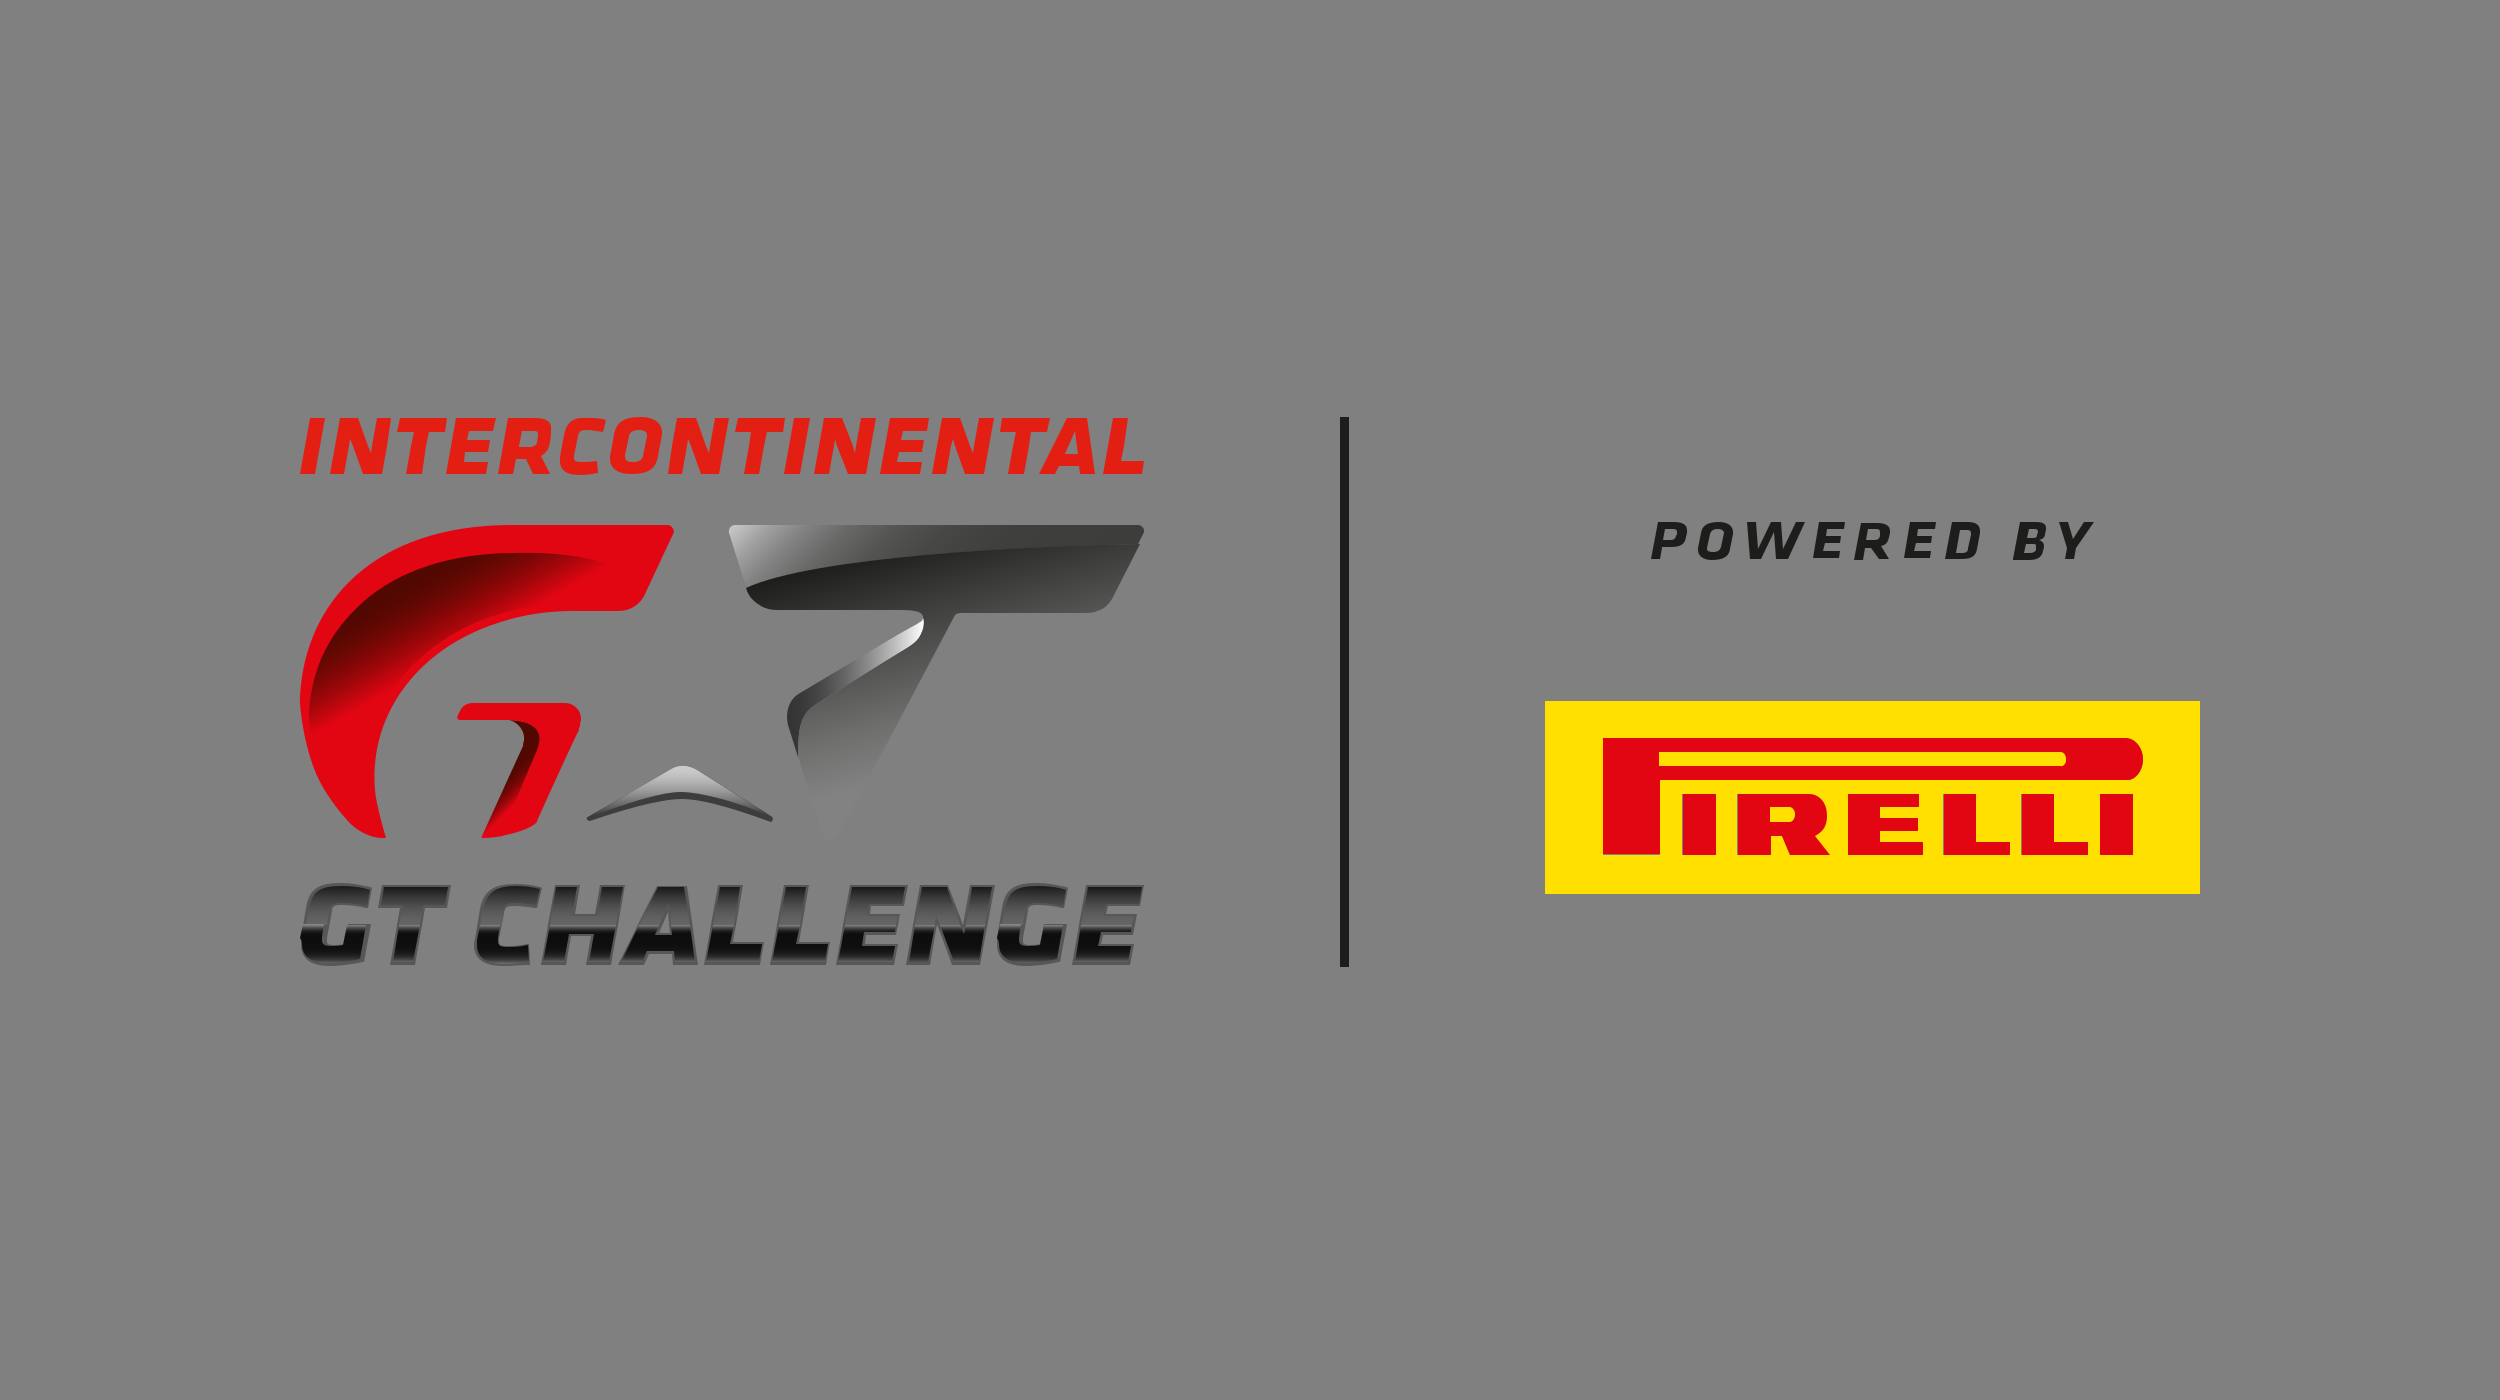 <?xml version="1.0" encoding="utf-8"?>
<!-- Generator: Adobe Illustrator 23.0.2, SVG Export Plug-In . SVG Version: 6.00 Build 0)  -->
<svg version="1.1" id="Layer_1" xmlns="http://www.w3.org/2000/svg" xmlns:xlink="http://www.w3.org/1999/xlink" x="0px" y="0px"
	 viewBox="0 0 250 140" style="enable-background:new 0 0 250 140;" xml:space="preserve">
<rect x="0" y="0" width="250" height="140" fill="#808080" stroke="none"/>
<style type="text/css">
	.st0{fill:#E20613;}
	.st1{fill:#3D3D3D;}
	.st2{fill:url(#SVGID_1_);}
	.st3{opacity:0.59;fill:#4D4D4D;}
	.st4{fill:url(#SVGID_2_);}
	.st5{fill:none;}
	.st6{fill:url(#SVGID_3_);}
	.st7{fill:url(#SVGID_4_);}
	.st8{fill:url(#SVGID_5_);}
	.st9{fill:url(#SVGID_6_);}
	.st10{fill:url(#SVGID_7_);}
	.st11{fill:url(#SVGID_8_);}
	.st12{fill:#E31F13;}
	.st13{fill:#575756;}
	.st14{fill:url(#SVGID_9_);}
	.st15{fill:url(#SVGID_10_);}
	.st16{fill:url(#SVGID_11_);}
	.st17{fill:url(#SVGID_12_);}
	.st18{fill:url(#SVGID_13_);}
	.st19{fill:url(#SVGID_14_);}
	.st20{fill:url(#SVGID_15_);}
	.st21{fill:url(#SVGID_16_);}
	.st22{fill:url(#SVGID_17_);}
	.st23{fill:url(#SVGID_18_);}
	.st24{fill:url(#SVGID_19_);}
	.st25{fill:url(#SVGID_20_);}
	.st26{fill:url(#SVGID_21_);}
	.st27{fill:url(#SVGID_22_);}
	.st28{fill:url(#SVGID_23_);}
	.st29{fill:url(#SVGID_24_);}
	.st30{fill:url(#SVGID_25_);}
	.st31{fill:url(#SVGID_26_);}
	.st32{fill:url(#SVGID_27_);}
	.st33{fill:url(#SVGID_28_);}
	.st34{fill:url(#SVGID_29_);}
	.st35{fill:url(#SVGID_30_);}
	.st36{fill:url(#SVGID_31_);}
	.st37{fill:url(#SVGID_32_);}
	.st38{fill:#1D1D1B;}
	.st39{fill:#FFE000;}
</style>
<g>
	<g>
		<path class="st0" d="M66.8,52.5H51.2c-13.9,0-20.7,7.8-21.2,17.1c-0.1,1.2,0.5,5.6,1.9,8.4c0.6,1.2,1.7,2.8,2.8,4
			c0.9,1.1,2.4,1.8,3.5,1.8h0.4c0,0-1-3.3-1.1-4.8c-0.6-7,3.6-13.1,10.4-16c2.8-1.2,5.9-1.9,9.4-1.9h4.5c1.2,0,2.2-0.6,2.7-1.7
			l2.9-6.2C67.4,52.9,67.1,52.5,66.8,52.5z"/>
		<g>
			<path class="st1" d="M77.2,81.7l-0.9-0.6L69.7,77c-0.8-0.5-1.8-0.6-2.6-0.1l-8.3,4.8c-0.1,0-0.1,0.1-0.1,0.1
				c-0.1,0.1,0.1,0.3,0.3,0.3c2.6-0.9,6.8-2.2,9.2-2.2c2.4,0,6.4,1.4,8.9,2.3C77.2,82.2,77.4,81.8,77.2,81.7z"/>
			<linearGradient id="SVGID_1_" gradientUnits="userSpaceOnUse" x1="67.903" y1="81.759" x2="67.903" y2="76.568">
				<stop  offset="0" style="stop-color:#333333"/>
				<stop  offset="2.396606e-02" style="stop-color:#393939"/>
				<stop  offset="0.265" style="stop-color:#6D6D6D"/>
				<stop  offset="0.49" style="stop-color:#969696"/>
				<stop  offset="0.694" style="stop-color:#B4B4B4"/>
				<stop  offset="0.869" style="stop-color:#C6C6C6"/>
				<stop  offset="0.995" style="stop-color:#CCCCCC"/>
			</linearGradient>
			<path class="st2" d="M68.1,79.2c1.9,0,5.4,1,7.1,1.7c0.5,0.2,2,0.8,2,0.8L69.7,77c-0.8-0.5-1.8-0.6-2.6-0.1l-8.3,4.8
				c-0.1,0-0.1,0.1-0.1,0.1l2.2-0.8C63.4,80.1,66.3,79.2,68.1,79.2z"/>
		</g>
		<g>
			<g>
				<path class="st3" d="M113.8,52.5H73.5c-0.4,0-0.7,0.4-0.6,0.8l1.7,5.5c6.7-3.1,27.4-4.1,39.2-4.4l0.5-1
					C114.6,53,114.2,52.5,113.8,52.5z"/>
				
					<linearGradient id="SVGID_2_" gradientUnits="userSpaceOnUse" x1="-192.814" y1="-354.418" x2="-192.57" y2="-354.418" gradientTransform="matrix(-114.803 -114.803 -114.803 114.803 -62714.703 18623.199)">
					<stop  offset="0" style="stop-color:#3D3D3C"/>
					<stop  offset="0.242" style="stop-color:#3D3D3C"/>
					<stop  offset="0.462" style="stop-color:#3F3F3E"/>
					<stop  offset="0.582" style="stop-color:#474746"/>
					<stop  offset="0.678" style="stop-color:#555554"/>
					<stop  offset="0.761" style="stop-color:#686867"/>
					<stop  offset="0.836" style="stop-color:#818181"/>
					<stop  offset="0.905" style="stop-color:#A0A0A0"/>
					<stop  offset="0.968" style="stop-color:#C4C4C4"/>
					<stop  offset="1" style="stop-color:#D9D9D9"/>
				</linearGradient>
				<path class="st4" d="M113.8,52.5H73.5c-0.4,0-0.7,0.4-0.6,0.8l1.7,5.5c6.7-3.1,27.4-4.1,39.2-4.4l0.5-1
					C114.6,53,114.2,52.5,113.8,52.5z"/>
			</g>
		</g>
		<g>
			<g>
				<path class="st5" d="M31,71.2c0,0.1,0,0.1,0,0.2C31,71.4,31,71.3,31,71.2z"/>
				<linearGradient id="SVGID_3_" gradientUnits="userSpaceOnUse" x1="50.308" y1="71.733" x2="40.869" y2="55.384">
					<stop  offset="0.419" style="stop-color:#E20613"/>
					<stop  offset="0.445" style="stop-color:#D50611"/>
					<stop  offset="0.546" style="stop-color:#A6070B"/>
					<stop  offset="0.642" style="stop-color:#810706"/>
					<stop  offset="0.731" style="stop-color:#660803"/>
					<stop  offset="0.81" style="stop-color:#560801"/>
					<stop  offset="0.871" style="stop-color:#500800"/>
				</linearGradient>
				<path class="st6" d="M64,58.6L64,58.6L64,58.6c-2.6-3.8-12.5-3.3-12.5-3.3c-6.3,0-11.6,1.7-15.2,4.9c-3.2,2.9-5.1,6.3-5.4,11
					c0,0.1,0,0.1,0,0.2c0,0.1,0,0.2,0,0.2c0,0.4,0.1,1,0.2,1.7c0,0,0,0,0,0c0.1,0.4,0.1,0.8,0.2,1.1c0.3,1.1,0.7,2.2,1.1,3.2
					c1,2.1,4.4,3,4.3,1.4c-0.6-7.1,3.5-13.5,10.8-16.7c2.9-1.3,6.2-1.9,9.6-1.9h4.5c0.9,0,1.7-0.5,2.1-1.3L64,58.6z"/>
				<path class="st0" d="M31.1,73.4C31,72.7,31,72.1,31,71.7C31,72.1,31,72.7,31.1,73.4z"/>
				<path class="st0" d="M31,71.5c0,0.1,0,0.2,0,0.2C31,71.6,31,71.5,31,71.5z"/>
			</g>
		</g>
		<g>
			<path class="st5" d="M92.1,63.5c0,0.1-0.1,0.1-0.1,0.2C92.1,63.6,92.1,63.5,92.1,63.5z"/>
			<linearGradient id="SVGID_4_" gradientUnits="userSpaceOnUse" x1="78.731" y1="68.658" x2="92.433" y2="68.658">
				<stop  offset="0" style="stop-color:#333333"/>
				<stop  offset="0.109" style="stop-color:#393939"/>
				<stop  offset="0.252" style="stop-color:#494949"/>
				<stop  offset="0.414" style="stop-color:#656565"/>
				<stop  offset="0.591" style="stop-color:#8B8B8B"/>
				<stop  offset="0.78" style="stop-color:#BCBCBC"/>
				<stop  offset="0.975" style="stop-color:#F7F7F7"/>
				<stop  offset="1" style="stop-color:#FFFFFF"/>
			</linearGradient>
			<path class="st7" d="M81.5,70.5l6.1-3.8c3-1.9,3.9-2.2,4.4-3.1c0-0.1,0.1-0.1,0.1-0.2c0.4-0.8,0.3-1.4,0.2-1.7c0,0,0-0.1,0-0.1
				c0,0.2,0,0.5-0.3,0.6l-0.3,0.2l-1.8,1L80,69.3c-1.1,0.6-1.5,1.9-1.2,3.2l1,3.2C79.9,74,79.6,71.7,81.5,70.5z"/>
			<linearGradient id="SVGID_5_" gradientUnits="userSpaceOnUse" x1="100.405" y1="79.344" x2="93.482" y2="53.507">
				<stop  offset="0.156" style="stop-color:#828282"/>
				<stop  offset="0.357" style="stop-color:#6F6F6E"/>
				<stop  offset="0.766" style="stop-color:#3C3C3B"/>
				<stop  offset="1" style="stop-color:#1D1D1B"/>
			</linearGradient>
			<path class="st8" d="M74.6,58.8L74.6,58.8c0.1,0.2,0.1,0.4,0.2,0.5c0.1,0.2,0.2,0.4,0.4,0.6c0.2,0.2,0.4,0.4,0.6,0.5
				c0.5,0.4,1.2,0.6,1.9,0.6h12.2c1.8,0,2.2,0.2,2.4,0.6c0,0,0,0.1,0,0.1c0.1,0.3,0.2,0.9-0.2,1.7c0,0.1-0.1,0.1-0.1,0.2
				c-0.5,0.9-1.4,1.2-4.4,3.1l-6.1,3.8c-1.9,1.2-1.6,3.4-1.7,5.1l2.4,7.7c0,0.1,0.1,0.2,0.1,0.3c0.1,0.1,0.2,0.2,0.3,0.3
				c0.2,0.1,0.4,0.1,0.6,0.1c0.2,0,0.4-0.2,0.6-0.4l11.6-21.9c0.1-0.3,0.4-0.4,0.7-0.4h12.6c0.6,0,1.2-0.2,1.7-0.5
				c0.3-0.2,0.6-0.6,0.8-0.9l2.8-5.5C102.1,54.6,81.3,55.7,74.6,58.8z"/>
		</g>
		<g>
			<path class="st0" d="M53.8,75c0,0-0.2,0.4-0.4,1C53.6,75.3,53.8,75,53.8,75z"/>
			<linearGradient id="SVGID_6_" gradientUnits="userSpaceOnUse" x1="59.726" y1="86.103" x2="49.037" y2="67.59">
				<stop  offset="0.263" style="stop-color:#E20613"/>
				<stop  offset="0.295" style="stop-color:#D50611"/>
				<stop  offset="0.418" style="stop-color:#A6070B"/>
				<stop  offset="0.536" style="stop-color:#810706"/>
				<stop  offset="0.645" style="stop-color:#660803"/>
				<stop  offset="0.742" style="stop-color:#560801"/>
				<stop  offset="0.817" style="stop-color:#500800"/>
			</linearGradient>
			<path class="st9" d="M53.8,75c0,0-0.2,0.4-0.4,1C53.6,75.3,53.8,75,53.8,75z"/>
			<g>
				<linearGradient id="SVGID_7_" gradientUnits="userSpaceOnUse" x1="53.184" y1="80.579" x2="47.757" y2="75.151">
					<stop  offset="0.172" style="stop-color:#E20613"/>
					<stop  offset="0.186" style="stop-color:#D70612"/>
					<stop  offset="0.243" style="stop-color:#AE070C"/>
					<stop  offset="0.302" style="stop-color:#8C0708"/>
					<stop  offset="0.362" style="stop-color:#720804"/>
					<stop  offset="0.423" style="stop-color:#5F0802"/>
					<stop  offset="0.486" style="stop-color:#540800"/>
					<stop  offset="0.554" style="stop-color:#500800"/>
				</linearGradient>
				<path class="st10" d="M50.9,72c0.9,0.2,1.6,1.1,1.5,2c0,0.2-0.1,0.3-0.1,0.5l0,0.1c0,0-2.7,5.9-4.1,9c-0.1,0.1,0,0.3,0.2,0.2
					c0.6,0,1.3-0.1,1.9-0.2c0.1-0.3,3.6-8.6,3.6-8.6C54.6,73,53.4,72.1,50.9,72z"/>
				<linearGradient id="SVGID_8_" gradientUnits="userSpaceOnUse" x1="235.86" y1="392.195" x2="-298.164" y2="-532.762">
					<stop  offset="0.548" style="stop-color:#E20613"/>
					<stop  offset="0.564" style="stop-color:#D50611"/>
					<stop  offset="0.624" style="stop-color:#A6070B"/>
					<stop  offset="0.681" style="stop-color:#810706"/>
					<stop  offset="0.734" style="stop-color:#660803"/>
					<stop  offset="0.781" style="stop-color:#560801"/>
					<stop  offset="0.817" style="stop-color:#500800"/>
				</linearGradient>
				<path class="st11" d="M56.5,70.3l-9.2,0c-0.6,0-1.1,0.3-1.3,0.8l-0.2,0.4C45.6,71.8,45.8,72,46,72l4.5,0c0.1,0,0.2,0,0.3,0
					c2.5,0.1,3.7,1,2.9,3c0,0-3.5,8.3-3.6,8.6c1.6-0.3,3-0.8,3.5-1.3c0.1-0.1,0.1-0.1,0.1-0.2c0.7-1.6,3.8-8.4,4.2-9.1
					c0,0,0-0.1,0-0.1l0-0.1c0.1-0.1,0.1-0.2,0.1-0.3c0,0,0-0.1,0-0.1C58.4,71.3,57.5,70.3,56.5,70.3z"/>
			</g>
		</g>
	</g>
	<g>
		<polygon class="st12" points="30.5,44.6 30,47.4 31.5,47.4 32,44.6 32.5,41.8 31,41.8 		"/>
		<polygon class="st12" points="37.2,44.6 37.1,45.3 36.8,44.6 35.8,41.8 34,41.8 33.5,44.6 33,47.4 34.4,47.4 34.9,44.6 35,43.9 
			35.3,44.6 36.3,47.4 38.2,47.4 38.7,44.6 39.1,41.8 37.7,41.8 		"/>
		<polygon class="st12" points="40,41.8 39.7,43.2 41.4,43.2 41.1,44.6 40.6,47.4 42.2,47.4 42.6,44.6 42.9,43.2 44.5,43.2 
			44.7,41.8 		"/>
		<polygon class="st12" points="45.1,44.6 44.6,47.4 48.6,47.4 48.8,46.2 46.4,46.2 46.5,45.2 48.8,45.2 48.9,44.6 49,44 46.7,44 
			46.9,43.1 49.3,43.1 49.6,41.8 45.6,41.8 		"/>
		<path class="st12" d="M53.5,41.8h-2.7l-0.5,2.8l-0.5,2.8h1.5l0.3-1.5h1l0.7,1.5h1.7l-0.9-1.8c0.5-0.3,0.7-0.6,0.8-1
			c0-0.1,0.1-0.2,0.1-0.4l0.1-0.7c0-0.2,0-0.4,0-0.5C55.2,42.3,54.8,41.8,53.5,41.8z M53,44.7h-1.1l0-0.1l0.3-1.5h1.2
			c0.3,0,0.4,0.1,0.4,0.3c0,0.1,0,0.1,0,0.2l-0.1,0.6c0,0.2-0.1,0.3-0.3,0.4C53.2,44.7,53.1,44.7,53,44.7z"/>
		<path class="st12" d="M56.4,43.5l-0.2,1.1L56,45.7c0,0.2,0,0.3,0,0.4c0,0.9,0.6,1.4,2,1.4c0.6,0,1.2-0.1,1.8-0.2l-0.1-1.2
			c-0.7,0.1-1.2,0.1-1.6,0.1c-0.5,0-0.7-0.1-0.7-0.4c0-0.1,0-0.1,0-0.2l0.2-1l0.2-1c0.1-0.5,0.3-0.6,0.9-0.6c0.4,0,1,0.1,1.6,0.2
			l0.3-1.2c-0.6-0.2-1.1-0.2-1.7-0.2C57.5,41.7,56.7,42,56.4,43.5z"/>
		<path class="st12" d="M64.1,41.7c-1.7,0-2.5,0.5-2.7,1.8l-0.2,1.1l-0.2,1c0,0.1,0,0.2,0,0.3c0,0.8,0.6,1.5,2.1,1.5
			c2,0,2.5-0.7,2.7-1.8l0.2-1.1l0.2-1c0-0.1,0-0.2,0-0.3C66.2,42.5,65.6,41.7,64.1,41.7z M64.3,45.6c-0.1,0.4-0.4,0.6-1,0.6
			c-0.7,0-0.8-0.2-0.8-0.7l0.2-0.9l0.2-1c0.1-0.4,0.4-0.6,1-0.6c0.5,0,0.8,0.2,0.8,0.5c0,0,0,0.1,0,0.1l-0.2,1L64.3,45.6z"/>
		<polygon class="st12" points="71,44.6 70.9,45.3 70.6,44.6 69.6,41.8 67.7,41.8 67.2,44.6 66.8,47.4 68.2,47.4 68.7,44.6 
			68.8,43.9 69.1,44.6 70.1,47.4 71.9,47.4 72.4,44.6 72.9,41.8 71.5,41.8 		"/>
		<polygon class="st12" points="73.8,41.8 73.5,43.2 75.1,43.2 74.9,44.6 74.4,47.4 75.9,47.4 76.4,44.6 76.7,43.2 78.3,43.2 
			78.5,41.8 		"/>
		<polygon class="st12" points="78.9,44.6 78.4,47.4 80,47.4 80.5,44.6 81,41.8 79.4,41.8 		"/>
		<polygon class="st12" points="85.6,44.6 85.5,45.3 85.3,44.6 84.2,41.8 82.4,41.8 81.9,44.6 81.4,47.4 82.9,47.4 83.4,44.6 
			83.5,43.9 83.7,44.6 84.8,47.4 86.6,47.4 87.1,44.6 87.6,41.8 86.1,41.8 		"/>
		<polygon class="st12" points="88.5,44.6 88,47.4 92,47.4 92.2,46.2 89.7,46.2 89.9,45.2 92.2,45.2 92.3,44.6 92.4,44 90.1,44 
			90.3,43.1 92.7,43.1 92.9,41.8 89,41.8 		"/>
		<polygon class="st12" points="97.4,44.6 97.3,45.3 97,44.6 96,41.8 94.2,41.8 93.7,44.6 93.2,47.4 94.6,47.4 95.1,44.6 95.3,43.9 
			95.5,44.6 96.5,47.4 98.4,47.4 98.9,44.6 99.4,41.8 97.9,41.8 		"/>
		<polygon class="st12" points="105,41.8 100.2,41.8 100,43.2 101.6,43.2 101.3,44.6 100.8,47.4 102.4,47.4 102.9,44.6 103.1,43.2 
			104.7,43.2 		"/>
		<path class="st12" d="M108.7,41.8h-2l-1.4,2.8l-1.4,2.8h1.6l0.4-0.8h2l0.1,0.8h1.5l-0.4-2.8L108.7,41.8z M106.5,45.4l0.3-0.7
			l0.7-1.6l0.2,1.6l0.1,0.7H106.5z"/>
		<polygon class="st12" points="112.1,46.1 112.4,44.6 112.8,41.8 111.3,41.8 110.8,44.6 110.3,47.4 114.2,47.4 114.4,46.1 		"/>
	</g>
	<g>
		<g>
			<g>
				<path class="st13" d="M33,96.6c-2.6,0-2.9-1.3-2.9-2.2c0-0.2,0-0.4,0-0.6l0.5-3c0.3-1.9,1.2-2.5,3.5-2.5c1,0,2,0.2,2.9,0.4
					l0.2,0.1l-0.4,2l-0.2,0c-0.8-0.2-1.8-0.3-2.5-0.3c-0.7,0-0.9,0.2-0.9,0.6l-0.5,2.7c0,0.1,0,0.2,0,0.3c0,0.2,0,0.4,0.7,0.4
					c0.3,0,0.6,0,1-0.1l0.4-2h2.3l-0.7,3.8l-0.1,0C35.4,96.4,34,96.6,33,96.6z"/>
				<polygon class="st13" points="39,96.5 40,90.8 37.8,90.8 38.2,88.5 45.1,88.5 44.7,90.8 42.5,90.8 41.5,96.5 				"/>
				<path class="st13" d="M50.4,96.6c-2,0-3-0.7-3-2.1c0-0.2,0-0.3,0.1-0.6l0.5-3c0.4-2.1,1.7-2.5,3.6-2.5c0.9,0,1.6,0.1,2.4,0.3
					l0.2,0.1l-0.5,2l-0.2,0c-0.6-0.1-1.5-0.2-2.1-0.2c-0.7,0-0.9,0.1-1,0.7l-0.5,2.6l0,0.1c0,0.1,0,0.1,0,0.2c0,0.2,0,0.4,0.7,0.4
					c0.6,0,1.3,0,2.1-0.2l0.2,0l0.1,2.1l-0.2,0C52.2,96.5,51.3,96.6,50.4,96.6z"/>
				<polygon class="st13" points="58.6,96.5 59.1,93.6 57.1,93.6 56.6,96.5 54.1,96.5 55.5,88.5 58,88.5 57.5,91.4 59.5,91.4 
					60,88.5 62.5,88.5 61.1,96.5 				"/>
				<path class="st13" d="M67.3,96.5l-0.1-1.1h-2.3l-0.5,1.1h-2.6l3.9-7.9h3l1.1,7.9H67.3z M67,93.3l-0.2-2.1l-0.9,2.1H67z"/>
				<polygon class="st13" points="70.4,96.5 71.8,88.5 74.3,88.5 73.3,94.2 76.4,94.2 76,96.5 				"/>
				<polygon class="st13" points="77,96.5 78.4,88.5 80.9,88.5 79.9,94.2 83,94.2 82.6,96.5 				"/>
				<polygon class="st13" points="83.6,96.5 85,88.5 90.8,88.5 90.4,90.6 87.1,90.6 87,91.4 90,91.4 89.6,93.5 86.6,93.5 86.5,94.4 
					89.8,94.4 89.4,96.5 				"/>
				<path class="st13" d="M102.6,96.6c-2.6,0-2.9-1.3-2.9-2.2c0-0.2,0-0.4,0-0.6l0.5-3c0.3-1.9,1.2-2.5,3.5-2.5c1,0,2,0.2,2.9,0.4
					l0.2,0.1l-0.4,2l-0.2,0c-0.8-0.2-1.8-0.3-2.5-0.3c-0.7,0-0.9,0.2-0.9,0.6l-0.5,2.7c0,0.1,0,0.2,0,0.3c0,0.2,0,0.4,0.7,0.4
					c0.3,0,0.6,0,1-0.1l0.4-2h2.3l-0.7,3.8l-0.1,0C105.1,96.4,103.6,96.6,102.6,96.6z"/>
				<polygon class="st13" points="107.2,96.5 108.6,88.5 114.4,88.5 114,90.6 110.8,90.6 110.6,91.4 113.7,91.4 113.3,93.5 
					110.3,93.5 110.1,94.4 113.4,94.4 113,96.5 				"/>
			</g>
			<polygon class="st13" points="97,88.5 96.3,92.5 96.3,92.6 96.3,92.5 94.8,88.5 92,88.5 90.6,96.5 93,96.5 93.7,92.4 95.2,96.5 
				98,96.5 99.5,88.5 			"/>
		</g>
		<polygon class="st5" points="93.5,92.5 94,92.5 93.6,91.5 		"/>
		<linearGradient id="SVGID_9_" gradientUnits="userSpaceOnUse" x1="33.721" y1="92.481" x2="33.721" y2="88.583">
			<stop  offset="0" style="stop-color:#666666"/>
			<stop  offset="0.202" style="stop-color:#606060"/>
			<stop  offset="0.46" style="stop-color:#515151"/>
			<stop  offset="0.746" style="stop-color:#373737"/>
			<stop  offset="1" style="stop-color:#1A1A1A"/>
		</linearGradient>
		<path class="st14" d="M32.9,91.1c0.1-0.6,0.4-0.8,1.2-0.8c0.7,0,1.7,0.1,2.6,0.3l0.3-1.6c-0.8-0.3-1.9-0.4-2.8-0.4
			c-2.2,0-3,0.5-3.3,2.3l-0.3,1.6h2.1L32.9,91.1z"/>
		<linearGradient id="SVGID_10_" gradientUnits="userSpaceOnUse" x1="41.452" y1="92.481" x2="41.452" y2="88.728">
			<stop  offset="0" style="stop-color:#666666"/>
			<stop  offset="0.202" style="stop-color:#606060"/>
			<stop  offset="0.46" style="stop-color:#515151"/>
			<stop  offset="0.746" style="stop-color:#373737"/>
			<stop  offset="1" style="stop-color:#1A1A1A"/>
		</linearGradient>
		<polygon class="st15" points="42.3,90.5 44.5,90.5 44.8,88.7 38.4,88.7 38.1,90.5 40.3,90.5 39.9,92.5 42,92.5 		"/>
		<linearGradient id="SVGID_11_" gradientUnits="userSpaceOnUse" x1="50.972" y1="92.481" x2="50.972" y2="88.583">
			<stop  offset="0" style="stop-color:#666666"/>
			<stop  offset="0.202" style="stop-color:#606060"/>
			<stop  offset="0.46" style="stop-color:#515151"/>
			<stop  offset="0.746" style="stop-color:#373737"/>
			<stop  offset="1" style="stop-color:#1A1A1A"/>
		</linearGradient>
		<path class="st16" d="M50.3,91.2c0.1-0.7,0.4-0.9,1.2-0.9c0.6,0,1.4,0.1,2.1,0.2l0.4-1.6c-0.8-0.2-1.5-0.3-2.3-0.3
			c-1.9,0-3,0.4-3.4,2.4L48,92.5h2.1L50.3,91.2z"/>
		<linearGradient id="SVGID_12_" gradientUnits="userSpaceOnUse" x1="58.623" y1="92.481" x2="58.623" y2="88.728">
			<stop  offset="0" style="stop-color:#666666"/>
			<stop  offset="0.202" style="stop-color:#606060"/>
			<stop  offset="0.46" style="stop-color:#515151"/>
			<stop  offset="0.746" style="stop-color:#373737"/>
			<stop  offset="1" style="stop-color:#1A1A1A"/>
		</linearGradient>
		<polygon class="st17" points="62.3,88.7 60.2,88.7 59.7,91.6 57.2,91.6 57.7,88.7 55.6,88.7 55,92.5 61.6,92.5 		"/>
		<linearGradient id="SVGID_13_" gradientUnits="userSpaceOnUse" x1="66.454" y1="92.481" x2="66.454" y2="88.728">
			<stop  offset="0" style="stop-color:#666666"/>
			<stop  offset="0.202" style="stop-color:#606060"/>
			<stop  offset="0.46" style="stop-color:#515151"/>
			<stop  offset="0.746" style="stop-color:#373737"/>
			<stop  offset="1" style="stop-color:#1A1A1A"/>
		</linearGradient>
		<polygon class="st18" points="66.9,90.3 67.1,92.5 69,92.5 68.4,88.7 65.8,88.7 63.9,92.5 65.9,92.5 		"/>
		<linearGradient id="SVGID_14_" gradientUnits="userSpaceOnUse" x1="72.664" y1="92.481" x2="72.664" y2="88.728">
			<stop  offset="0" style="stop-color:#666666"/>
			<stop  offset="0.202" style="stop-color:#606060"/>
			<stop  offset="0.46" style="stop-color:#515151"/>
			<stop  offset="0.746" style="stop-color:#373737"/>
			<stop  offset="1" style="stop-color:#1A1A1A"/>
		</linearGradient>
		<polygon class="st19" points="74,88.7 72,88.7 71.3,92.5 73.4,92.5 		"/>
		<linearGradient id="SVGID_15_" gradientUnits="userSpaceOnUse" x1="79.261" y1="92.481" x2="79.261" y2="88.728">
			<stop  offset="0" style="stop-color:#666666"/>
			<stop  offset="0.202" style="stop-color:#606060"/>
			<stop  offset="0.46" style="stop-color:#515151"/>
			<stop  offset="0.746" style="stop-color:#373737"/>
			<stop  offset="1" style="stop-color:#1A1A1A"/>
		</linearGradient>
		<polygon class="st20" points="80.6,88.7 78.6,88.7 77.9,92.5 80,92.5 		"/>
		<linearGradient id="SVGID_16_" gradientUnits="userSpaceOnUse" x1="87.507" y1="92.481" x2="87.507" y2="88.728">
			<stop  offset="0" style="stop-color:#666666"/>
			<stop  offset="0.202" style="stop-color:#606060"/>
			<stop  offset="0.46" style="stop-color:#515151"/>
			<stop  offset="0.746" style="stop-color:#373737"/>
			<stop  offset="1" style="stop-color:#1A1A1A"/>
		</linearGradient>
		<polygon class="st21" points="89.8,91.6 86.7,91.6 86.9,90.4 90.2,90.4 90.5,88.7 85.2,88.7 84.5,92.5 89.6,92.5 		"/>
		<linearGradient id="SVGID_17_" gradientUnits="userSpaceOnUse" x1="93.782" y1="92.481" x2="93.782" y2="88.728">
			<stop  offset="0" style="stop-color:#666666"/>
			<stop  offset="0.202" style="stop-color:#606060"/>
			<stop  offset="0.46" style="stop-color:#515151"/>
			<stop  offset="0.746" style="stop-color:#373737"/>
			<stop  offset="1" style="stop-color:#1A1A1A"/>
		</linearGradient>
		<polygon class="st22" points="93.6,91.5 94,92.5 96,92.5 94.7,88.7 92.2,88.7 91.5,92.5 93.5,92.5 		"/>
		<linearGradient id="SVGID_18_" gradientUnits="userSpaceOnUse" x1="97.877" y1="92.481" x2="97.877" y2="88.728">
			<stop  offset="0" style="stop-color:#666666"/>
			<stop  offset="0.202" style="stop-color:#606060"/>
			<stop  offset="0.46" style="stop-color:#515151"/>
			<stop  offset="0.746" style="stop-color:#373737"/>
			<stop  offset="1" style="stop-color:#1A1A1A"/>
		</linearGradient>
		<polygon class="st23" points="99.2,88.7 97.2,88.7 96.6,92.5 98.5,92.5 		"/>
		<linearGradient id="SVGID_19_" gradientUnits="userSpaceOnUse" x1="103.385" y1="92.481" x2="103.385" y2="88.583">
			<stop  offset="0" style="stop-color:#666666"/>
			<stop  offset="0.202" style="stop-color:#606060"/>
			<stop  offset="0.46" style="stop-color:#515151"/>
			<stop  offset="0.746" style="stop-color:#373737"/>
			<stop  offset="1" style="stop-color:#1A1A1A"/>
		</linearGradient>
		<path class="st24" d="M102.5,91.1c0.1-0.6,0.4-0.8,1.2-0.8c0.7,0,1.7,0.1,2.6,0.3l0.3-1.6c-0.8-0.3-1.9-0.4-2.8-0.4
			c-2.2,0-3,0.5-3.3,2.3l-0.3,1.6h2.1L102.5,91.1z"/>
		<linearGradient id="SVGID_20_" gradientUnits="userSpaceOnUse" x1="111.152" y1="92.481" x2="111.152" y2="88.728">
			<stop  offset="0" style="stop-color:#666666"/>
			<stop  offset="0.202" style="stop-color:#606060"/>
			<stop  offset="0.46" style="stop-color:#515151"/>
			<stop  offset="0.746" style="stop-color:#373737"/>
			<stop  offset="1" style="stop-color:#1A1A1A"/>
		</linearGradient>
		<polygon class="st25" points="113.4,91.6 110.4,91.6 110.6,90.4 113.9,90.4 114.2,88.7 108.8,88.7 108.1,92.5 113.2,92.5 		"/>
		<linearGradient id="SVGID_21_" gradientUnits="userSpaceOnUse" x1="33.434" y1="96.379" x2="33.434" y2="92.481">
			<stop  offset="0" style="stop-color:#6F6F6E"/>
			<stop  offset="1.940309e-02" style="stop-color:#636362"/>
			<stop  offset="7.159466e-02" style="stop-color:#484848"/>
			<stop  offset="0.132" style="stop-color:#323232"/>
			<stop  offset="0.202" style="stop-color:#212121"/>
			<stop  offset="0.288" style="stop-color:#161616"/>
			<stop  offset="0.41" style="stop-color:#0F0F0F"/>
			<stop  offset="0.747" style="stop-color:#0D0D0D"/>
			<stop  offset="0.788" style="stop-color:#121212"/>
			<stop  offset="0.834" style="stop-color:#1F1F1F"/>
			<stop  offset="0.883" style="stop-color:#363636"/>
			<stop  offset="0.934" style="stop-color:#565656"/>
			<stop  offset="0.986" style="stop-color:#7F7F7F"/>
			<stop  offset="0.995" style="stop-color:#868686"/>
		</linearGradient>
		<path class="st26" d="M30.2,94.4c0,1.2,0.8,1.9,2.7,1.9c1,0,2.4-0.2,3.1-0.4l0.6-3.4h-1.9l-0.4,2c-0.5,0.1-0.9,0.1-1.2,0.1
			c-0.7,0-0.9-0.2-0.9-0.6c0-0.1,0-0.2,0-0.3l0.2-1.3h-2.1l-0.3,1.4C30.2,94.1,30.2,94.3,30.2,94.4z"/>
		<linearGradient id="SVGID_22_" gradientUnits="userSpaceOnUse" x1="40.63" y1="96.235" x2="40.63" y2="92.481">
			<stop  offset="0" style="stop-color:#6F6F6E"/>
			<stop  offset="1.940309e-02" style="stop-color:#636362"/>
			<stop  offset="7.159466e-02" style="stop-color:#484848"/>
			<stop  offset="0.132" style="stop-color:#323232"/>
			<stop  offset="0.202" style="stop-color:#212121"/>
			<stop  offset="0.288" style="stop-color:#161616"/>
			<stop  offset="0.41" style="stop-color:#0F0F0F"/>
			<stop  offset="0.747" style="stop-color:#0D0D0D"/>
			<stop  offset="0.788" style="stop-color:#121212"/>
			<stop  offset="0.834" style="stop-color:#1F1F1F"/>
			<stop  offset="0.883" style="stop-color:#363636"/>
			<stop  offset="0.934" style="stop-color:#565656"/>
			<stop  offset="0.986" style="stop-color:#7F7F7F"/>
			<stop  offset="0.995" style="stop-color:#868686"/>
		</linearGradient>
		<polygon class="st27" points="41.3,96.2 42,92.5 39.9,92.5 39.3,96.2 		"/>
		<linearGradient id="SVGID_23_" gradientUnits="userSpaceOnUse" x1="50.294" y1="96.379" x2="50.294" y2="92.481">
			<stop  offset="0" style="stop-color:#6F6F6E"/>
			<stop  offset="1.940309e-02" style="stop-color:#636362"/>
			<stop  offset="7.159466e-02" style="stop-color:#484848"/>
			<stop  offset="0.132" style="stop-color:#323232"/>
			<stop  offset="0.202" style="stop-color:#212121"/>
			<stop  offset="0.288" style="stop-color:#161616"/>
			<stop  offset="0.41" style="stop-color:#0F0F0F"/>
			<stop  offset="0.747" style="stop-color:#0D0D0D"/>
			<stop  offset="0.788" style="stop-color:#121212"/>
			<stop  offset="0.834" style="stop-color:#1F1F1F"/>
			<stop  offset="0.883" style="stop-color:#363636"/>
			<stop  offset="0.934" style="stop-color:#565656"/>
			<stop  offset="0.986" style="stop-color:#7F7F7F"/>
			<stop  offset="0.995" style="stop-color:#868686"/>
		</linearGradient>
		<path class="st28" d="M47.7,94.5c0,1.2,0.8,1.9,2.7,1.9c0.8,0,1.6-0.1,2.5-0.3l-0.1-1.6c-0.9,0.2-1.6,0.2-2.1,0.2
			c-0.7,0-0.9-0.2-0.9-0.6c0-0.1,0-0.2,0-0.3l0.2-1.3H48l-0.3,1.5C47.7,94.2,47.7,94.3,47.7,94.5z"/>
		<linearGradient id="SVGID_24_" gradientUnits="userSpaceOnUse" x1="57.959" y1="96.235" x2="57.959" y2="92.481">
			<stop  offset="0" style="stop-color:#6F6F6E"/>
			<stop  offset="1.940309e-02" style="stop-color:#636362"/>
			<stop  offset="7.159466e-02" style="stop-color:#484848"/>
			<stop  offset="0.132" style="stop-color:#323232"/>
			<stop  offset="0.202" style="stop-color:#212121"/>
			<stop  offset="0.288" style="stop-color:#161616"/>
			<stop  offset="0.41" style="stop-color:#0F0F0F"/>
			<stop  offset="0.747" style="stop-color:#0D0D0D"/>
			<stop  offset="0.788" style="stop-color:#121212"/>
			<stop  offset="0.834" style="stop-color:#1F1F1F"/>
			<stop  offset="0.883" style="stop-color:#363636"/>
			<stop  offset="0.934" style="stop-color:#565656"/>
			<stop  offset="0.986" style="stop-color:#7F7F7F"/>
			<stop  offset="0.995" style="stop-color:#868686"/>
		</linearGradient>
		<polygon class="st29" points="56.4,96.2 56.9,93.4 59.4,93.4 58.9,96.2 60.9,96.2 61.6,92.5 55,92.5 54.3,96.2 		"/>
		<linearGradient id="SVGID_25_" gradientUnits="userSpaceOnUse" x1="65.804" y1="96.235" x2="65.804" y2="92.481">
			<stop  offset="0" style="stop-color:#6F6F6E"/>
			<stop  offset="1.940309e-02" style="stop-color:#636362"/>
			<stop  offset="7.159466e-02" style="stop-color:#484848"/>
			<stop  offset="0.132" style="stop-color:#323232"/>
			<stop  offset="0.202" style="stop-color:#212121"/>
			<stop  offset="0.288" style="stop-color:#161616"/>
			<stop  offset="0.41" style="stop-color:#0F0F0F"/>
			<stop  offset="0.747" style="stop-color:#0D0D0D"/>
			<stop  offset="0.788" style="stop-color:#121212"/>
			<stop  offset="0.834" style="stop-color:#1F1F1F"/>
			<stop  offset="0.883" style="stop-color:#363636"/>
			<stop  offset="0.934" style="stop-color:#565656"/>
			<stop  offset="0.986" style="stop-color:#7F7F7F"/>
			<stop  offset="0.995" style="stop-color:#868686"/>
		</linearGradient>
		<polygon class="st30" points="64.2,96.2 64.7,95.1 67.4,95.1 67.5,96.2 69.5,96.2 69,92.5 67.1,92.5 67.2,93.5 65.5,93.5 
			65.9,92.5 63.9,92.5 62.1,96.2 		"/>
		<linearGradient id="SVGID_26_" gradientUnits="userSpaceOnUse" x1="73.411" y1="96.235" x2="73.411" y2="92.481">
			<stop  offset="0" style="stop-color:#6F6F6E"/>
			<stop  offset="1.940309e-02" style="stop-color:#636362"/>
			<stop  offset="7.159466e-02" style="stop-color:#484848"/>
			<stop  offset="0.132" style="stop-color:#323232"/>
			<stop  offset="0.202" style="stop-color:#212121"/>
			<stop  offset="0.288" style="stop-color:#161616"/>
			<stop  offset="0.41" style="stop-color:#0F0F0F"/>
			<stop  offset="0.747" style="stop-color:#0D0D0D"/>
			<stop  offset="0.788" style="stop-color:#121212"/>
			<stop  offset="0.834" style="stop-color:#1F1F1F"/>
			<stop  offset="0.883" style="stop-color:#363636"/>
			<stop  offset="0.934" style="stop-color:#565656"/>
			<stop  offset="0.986" style="stop-color:#7F7F7F"/>
			<stop  offset="0.995" style="stop-color:#868686"/>
		</linearGradient>
		<polygon class="st31" points="75.9,96.2 76.2,94.4 73,94.4 73.4,92.5 71.3,92.5 70.6,96.2 		"/>
		<linearGradient id="SVGID_27_" gradientUnits="userSpaceOnUse" x1="80.008" y1="96.235" x2="80.008" y2="92.481">
			<stop  offset="0" style="stop-color:#6F6F6E"/>
			<stop  offset="1.940309e-02" style="stop-color:#636362"/>
			<stop  offset="7.159466e-02" style="stop-color:#484848"/>
			<stop  offset="0.132" style="stop-color:#323232"/>
			<stop  offset="0.202" style="stop-color:#212121"/>
			<stop  offset="0.288" style="stop-color:#161616"/>
			<stop  offset="0.41" style="stop-color:#0F0F0F"/>
			<stop  offset="0.747" style="stop-color:#0D0D0D"/>
			<stop  offset="0.788" style="stop-color:#121212"/>
			<stop  offset="0.834" style="stop-color:#1F1F1F"/>
			<stop  offset="0.883" style="stop-color:#363636"/>
			<stop  offset="0.934" style="stop-color:#565656"/>
			<stop  offset="0.986" style="stop-color:#7F7F7F"/>
			<stop  offset="0.995" style="stop-color:#868686"/>
		</linearGradient>
		<polygon class="st32" points="82.5,96.2 82.8,94.4 79.6,94.4 80,92.5 77.9,92.5 77.2,96.2 		"/>
		<linearGradient id="SVGID_28_" gradientUnits="userSpaceOnUse" x1="86.719" y1="96.235" x2="86.719" y2="92.481">
			<stop  offset="0" style="stop-color:#6F6F6E"/>
			<stop  offset="1.940309e-02" style="stop-color:#636362"/>
			<stop  offset="7.159466e-02" style="stop-color:#484848"/>
			<stop  offset="0.132" style="stop-color:#323232"/>
			<stop  offset="0.202" style="stop-color:#212121"/>
			<stop  offset="0.288" style="stop-color:#161616"/>
			<stop  offset="0.41" style="stop-color:#0F0F0F"/>
			<stop  offset="0.747" style="stop-color:#0D0D0D"/>
			<stop  offset="0.788" style="stop-color:#121212"/>
			<stop  offset="0.834" style="stop-color:#1F1F1F"/>
			<stop  offset="0.883" style="stop-color:#363636"/>
			<stop  offset="0.934" style="stop-color:#565656"/>
			<stop  offset="0.986" style="stop-color:#7F7F7F"/>
			<stop  offset="0.995" style="stop-color:#868686"/>
		</linearGradient>
		<polygon class="st33" points="89.2,96.2 89.5,94.6 86.2,94.6 86.4,93.2 89.5,93.2 89.6,92.5 84.5,92.5 83.8,96.2 		"/>
		<linearGradient id="SVGID_29_" gradientUnits="userSpaceOnUse" x1="96.261" y1="96.235" x2="96.261" y2="92.481">
			<stop  offset="0" style="stop-color:#6F6F6E"/>
			<stop  offset="1.940309e-02" style="stop-color:#636362"/>
			<stop  offset="7.159466e-02" style="stop-color:#484848"/>
			<stop  offset="0.132" style="stop-color:#323232"/>
			<stop  offset="0.202" style="stop-color:#212121"/>
			<stop  offset="0.288" style="stop-color:#161616"/>
			<stop  offset="0.41" style="stop-color:#0F0F0F"/>
			<stop  offset="0.747" style="stop-color:#0D0D0D"/>
			<stop  offset="0.788" style="stop-color:#121212"/>
			<stop  offset="0.834" style="stop-color:#1F1F1F"/>
			<stop  offset="0.883" style="stop-color:#363636"/>
			<stop  offset="0.934" style="stop-color:#565656"/>
			<stop  offset="0.986" style="stop-color:#7F7F7F"/>
			<stop  offset="0.995" style="stop-color:#868686"/>
		</linearGradient>
		<polygon class="st34" points="95.4,96.2 97.9,96.2 98.5,92.5 96.6,92.5 96.4,93.4 96,92.5 94,92.5 		"/>
		<linearGradient id="SVGID_30_" gradientUnits="userSpaceOnUse" x1="92.174" y1="96.235" x2="92.174" y2="92.481">
			<stop  offset="0" style="stop-color:#575756"/>
			<stop  offset="3.312785e-02" style="stop-color:#484847"/>
			<stop  offset="9.588036e-02" style="stop-color:#323232"/>
			<stop  offset="0.17" style="stop-color:#212121"/>
			<stop  offset="0.262" style="stop-color:#161616"/>
			<stop  offset="0.39" style="stop-color:#0F0F0F"/>
			<stop  offset="0.747" style="stop-color:#0D0D0D"/>
			<stop  offset="0.788" style="stop-color:#121212"/>
			<stop  offset="0.834" style="stop-color:#1F1F1F"/>
			<stop  offset="0.883" style="stop-color:#363636"/>
			<stop  offset="0.934" style="stop-color:#565656"/>
			<stop  offset="0.986" style="stop-color:#7F7F7F"/>
			<stop  offset="0.995" style="stop-color:#868686"/>
		</linearGradient>
		<polygon class="st35" points="92.8,96.2 93.5,92.5 91.5,92.5 90.9,96.2 		"/>
		<linearGradient id="SVGID_31_" gradientUnits="userSpaceOnUse" x1="103.097" y1="96.379" x2="103.097" y2="92.481">
			<stop  offset="0" style="stop-color:#6F6F6E"/>
			<stop  offset="1.940309e-02" style="stop-color:#636362"/>
			<stop  offset="7.159466e-02" style="stop-color:#484848"/>
			<stop  offset="0.132" style="stop-color:#323232"/>
			<stop  offset="0.202" style="stop-color:#212121"/>
			<stop  offset="0.288" style="stop-color:#161616"/>
			<stop  offset="0.41" style="stop-color:#0F0F0F"/>
			<stop  offset="0.747" style="stop-color:#0D0D0D"/>
			<stop  offset="0.788" style="stop-color:#121212"/>
			<stop  offset="0.834" style="stop-color:#1F1F1F"/>
			<stop  offset="0.883" style="stop-color:#363636"/>
			<stop  offset="0.934" style="stop-color:#565656"/>
			<stop  offset="0.986" style="stop-color:#7F7F7F"/>
			<stop  offset="0.995" style="stop-color:#868686"/>
		</linearGradient>
		<path class="st36" d="M99.9,94.4c0,1.2,0.8,1.9,2.7,1.9c1,0,2.4-0.2,3.1-0.4l0.6-3.4h-1.9l-0.4,2c-0.5,0.1-0.9,0.1-1.2,0.1
			c-0.7,0-0.9-0.2-0.9-0.6c0-0.1,0-0.2,0-0.3l0.2-1.3h-2.1l-0.3,1.4C99.9,94.1,99.9,94.3,99.9,94.4z"/>
		<linearGradient id="SVGID_32_" gradientUnits="userSpaceOnUse" x1="110.364" y1="96.235" x2="110.364" y2="92.481">
			<stop  offset="0" style="stop-color:#6F6F6E"/>
			<stop  offset="1.940309e-02" style="stop-color:#636362"/>
			<stop  offset="7.159466e-02" style="stop-color:#484848"/>
			<stop  offset="0.132" style="stop-color:#323232"/>
			<stop  offset="0.202" style="stop-color:#212121"/>
			<stop  offset="0.288" style="stop-color:#161616"/>
			<stop  offset="0.41" style="stop-color:#0F0F0F"/>
			<stop  offset="0.747" style="stop-color:#0D0D0D"/>
			<stop  offset="0.788" style="stop-color:#121212"/>
			<stop  offset="0.834" style="stop-color:#1F1F1F"/>
			<stop  offset="0.883" style="stop-color:#363636"/>
			<stop  offset="0.934" style="stop-color:#565656"/>
			<stop  offset="0.986" style="stop-color:#7F7F7F"/>
			<stop  offset="0.995" style="stop-color:#868686"/>
		</linearGradient>
		<polygon class="st37" points="112.8,96.2 113.1,94.6 109.8,94.6 110.1,93.2 113.1,93.2 113.2,92.5 108.1,92.5 107.5,96.2 		"/>
	</g>
</g>
<g>
	<path class="st38" d="M166.2,54.8l-0.2,1.1h-0.9l0.7-3.7h1.6c0.9,0,1.3,0.3,1.3,0.8c0,0.1,0,0.2,0,0.3l-0.1,0.4
		c-0.1,0.7-0.5,1-1.5,1H166.2z M167.7,53.4c0-0.1,0-0.1,0-0.2c0-0.2-0.1-0.3-0.4-0.3h-0.8l-0.2,1.1h0.7c0.4,0,0.5-0.1,0.6-0.4
		L167.7,53.4z"/>
	<path class="st38" d="M169.8,55c0-0.1,0-0.1,0-0.2l0.3-1.5c0.1-0.7,0.6-1.1,1.8-1.1c1,0,1.4,0.5,1.4,1c0,0,0,0.1,0,0.2l-0.3,1.5
		c-0.1,0.7-0.6,1.1-1.8,1.1C170.2,56,169.8,55.5,169.8,55z M172.4,53.3c0-0.2-0.2-0.4-0.6-0.4c-0.5,0-0.7,0.2-0.8,0.5l-0.3,1.4
		c0,0,0,0.1,0,0.1c0,0.2,0.2,0.3,0.6,0.3c0.5,0,0.7-0.2,0.8-0.5l0.3-1.4C172.3,53.4,172.4,53.3,172.4,53.3z"/>
	<path class="st38" d="M177.6,55.9l-0.2-2.7l-1.3,2.7H175l-0.3-3.7h0.9l0.2,2.7l1.3-2.7h1l0.2,2.7l1.3-2.7h0.9l-1.7,3.7H177.6z"/>
	<path class="st38" d="M181.9,52.2h2.6l-0.1,0.7h-1.7l-0.1,0.7h1.5l-0.1,0.7h-1.5l-0.2,0.8h1.7l-0.1,0.7h-2.6L181.9,52.2z"/>
	<path class="st38" d="M187.1,54.8h-0.6l-0.2,1.2h-0.9l0.7-3.7h1.6c0.9,0,1.3,0.3,1.3,0.8c0,0.1,0,0.1,0,0.2l-0.1,0.4
		c-0.1,0.5-0.3,0.8-0.8,0.9l0.8,1.3h-1L187.1,54.8z M188,53.4c0-0.1,0-0.1,0-0.2c0-0.2-0.1-0.3-0.4-0.3h-0.8l-0.2,1.1h0.8
		c0.4,0,0.5-0.1,0.6-0.4L188,53.4z"/>
	<path class="st38" d="M191,52.2h2.6l-0.1,0.7h-1.7l-0.1,0.7h1.5l-0.1,0.7h-1.5l-0.2,0.8h1.7l-0.1,0.7h-2.6L191,52.2z"/>
	<path class="st38" d="M194.5,55.9l0.7-3.7h1.6c0.9,0,1.2,0.4,1.2,0.9c0,0.1,0,0.1,0,0.2l-0.3,1.6c-0.1,0.5-0.3,1-1.5,1H194.5z
		 M197.1,53.3c0-0.2-0.1-0.3-0.5-0.3H196l-0.4,2.3h0.6c0.5,0,0.6-0.2,0.6-0.5l0.3-1.3C197.1,53.4,197.1,53.3,197.1,53.3z"/>
	<path class="st38" d="M201.3,55.9l0.7-3.7h1.6c0.7,0,1,0.2,1,0.6c0,0.1,0,0.1,0,0.2l-0.1,0.4c0,0.3-0.2,0.5-0.6,0.6
		c0.3,0.1,0.5,0.3,0.5,0.6c0,0,0,0.1,0,0.1l-0.1,0.4c-0.1,0.5-0.4,0.9-1.4,0.9H201.3z M203.6,54.6c0-0.2-0.1-0.2-0.3-0.2h-0.7
		l-0.2,0.9h0.6c0.3,0,0.5-0.1,0.6-0.3L203.6,54.6C203.6,54.7,203.6,54.7,203.6,54.6z M203.8,53.2C203.8,53.1,203.8,53.1,203.8,53.2
		c0-0.2-0.1-0.3-0.3-0.3h-0.6l-0.2,0.9h0.6c0.3,0,0.4-0.1,0.4-0.3L203.8,53.2z"/>
	<path class="st38" d="M207.4,55.9h-0.9l0.2-1.1l-0.8-2.6h0.9l0.5,1.7l1.1-1.7h1l-1.8,2.6L207.4,55.9z"/>
</g>
<g>
	<rect x="134" y="41.7" class="st38" width="0.9" height="55"/>
</g>
<g>
	<path class="st39" d="M154.5,70.1v19.3H220V70.1H154.5z M171.5,85.5h-3.3v-6.1h3.3V85.5z M179,85.5l-0.8-1.9H177v1.9h-3.3v-6.1h2.6
		l4.5,0c0.8,0,1.8,0.6,1.8,2.2c0,1.3-0.7,1.7-1.2,2l0,0l1.4,1.9H179z M192.3,85.5H188h-2.4h-0.8v-6.1h0.5h2.7h3.9v1.3H188v1.1h3.8
		v1.3H188v1.1h4.2V85.5z M201,85.5h-3.4h-3.3v-1.3v-4.8h3.3v4.8h3.4V85.5z M208.8,85.5h-3.4h-3.3v-1.3v-4.8h3.3v4.8h3.4V85.5z
		 M213.2,85.5H210v-6.1h3.3V85.5z M212.6,78H166v7.5l-5.7,0l0-11.6l52.3,0c0.9-0.1,1.7,0.9,1.7,2.1C214.3,77.1,213.5,78.1,212.6,78z
		"/>
	<rect x="168.3" y="79.4" class="st0" width="3.3" height="6.1"/>
	<rect x="210" y="79.4" class="st0" width="3.3" height="6.1"/>
	<polygon class="st0" points="205.4,79.4 202.2,79.4 202.2,84.2 202.2,85.5 205.4,85.5 208.8,85.5 208.8,84.2 205.4,84.2 	"/>
	<polygon class="st0" points="197.6,79.4 194.4,79.4 194.4,84.2 194.4,85.5 197.6,85.5 201,85.5 201,84.2 197.6,84.2 	"/>
	<polygon class="st0" points="188,83.1 191.8,83.1 191.8,81.8 188,81.8 188,80.7 191.9,80.7 191.9,79.4 188,79.4 185.3,79.4 
		184.8,79.4 184.8,85.5 185.6,85.5 188,85.5 192.3,85.5 192.3,84.2 188,84.2 	"/>
	<path class="st0" d="M212.6,73.8l-52.3,0l0,11.6l5.7,0V78h46.6c0.9,0.1,1.7-0.9,1.7-2.1C214.3,74.8,213.5,73.8,212.6,73.8z
		 M206,76.6H166v-1.4H206l0,0c0.3,0,0.6,0.3,0.6,0.7C206.6,76.3,206.4,76.6,206,76.6z"/>
	<path class="st0" d="M181.5,83.6c0.5-0.3,1.2-0.7,1.2-2c0-1.6-1-2.2-1.8-2.2l-4.5,0h-2.6v6.1h3.3v-1.9h1.1l0.8,1.9h4L181.5,83.6
		L181.5,83.6z M178.9,82.2H177l0-1.5h1.9c0.3,0,0.6,0.4,0.6,0.7C179.5,81.8,179.3,82.2,178.9,82.2z"/>
	<path class="st39" d="M206,75.2L206,75.2l-40.1,0v1.4H206c0.3,0.1,0.6-0.2,0.6-0.6C206.6,75.5,206.4,75.2,206,75.2z"/>
	<path class="st39" d="M178.9,80.7h-1.9l0,1.5h1.9c0.4,0,0.6-0.4,0.6-0.8C179.5,81.1,179.3,80.7,178.9,80.7z"/>
</g>
</svg>
